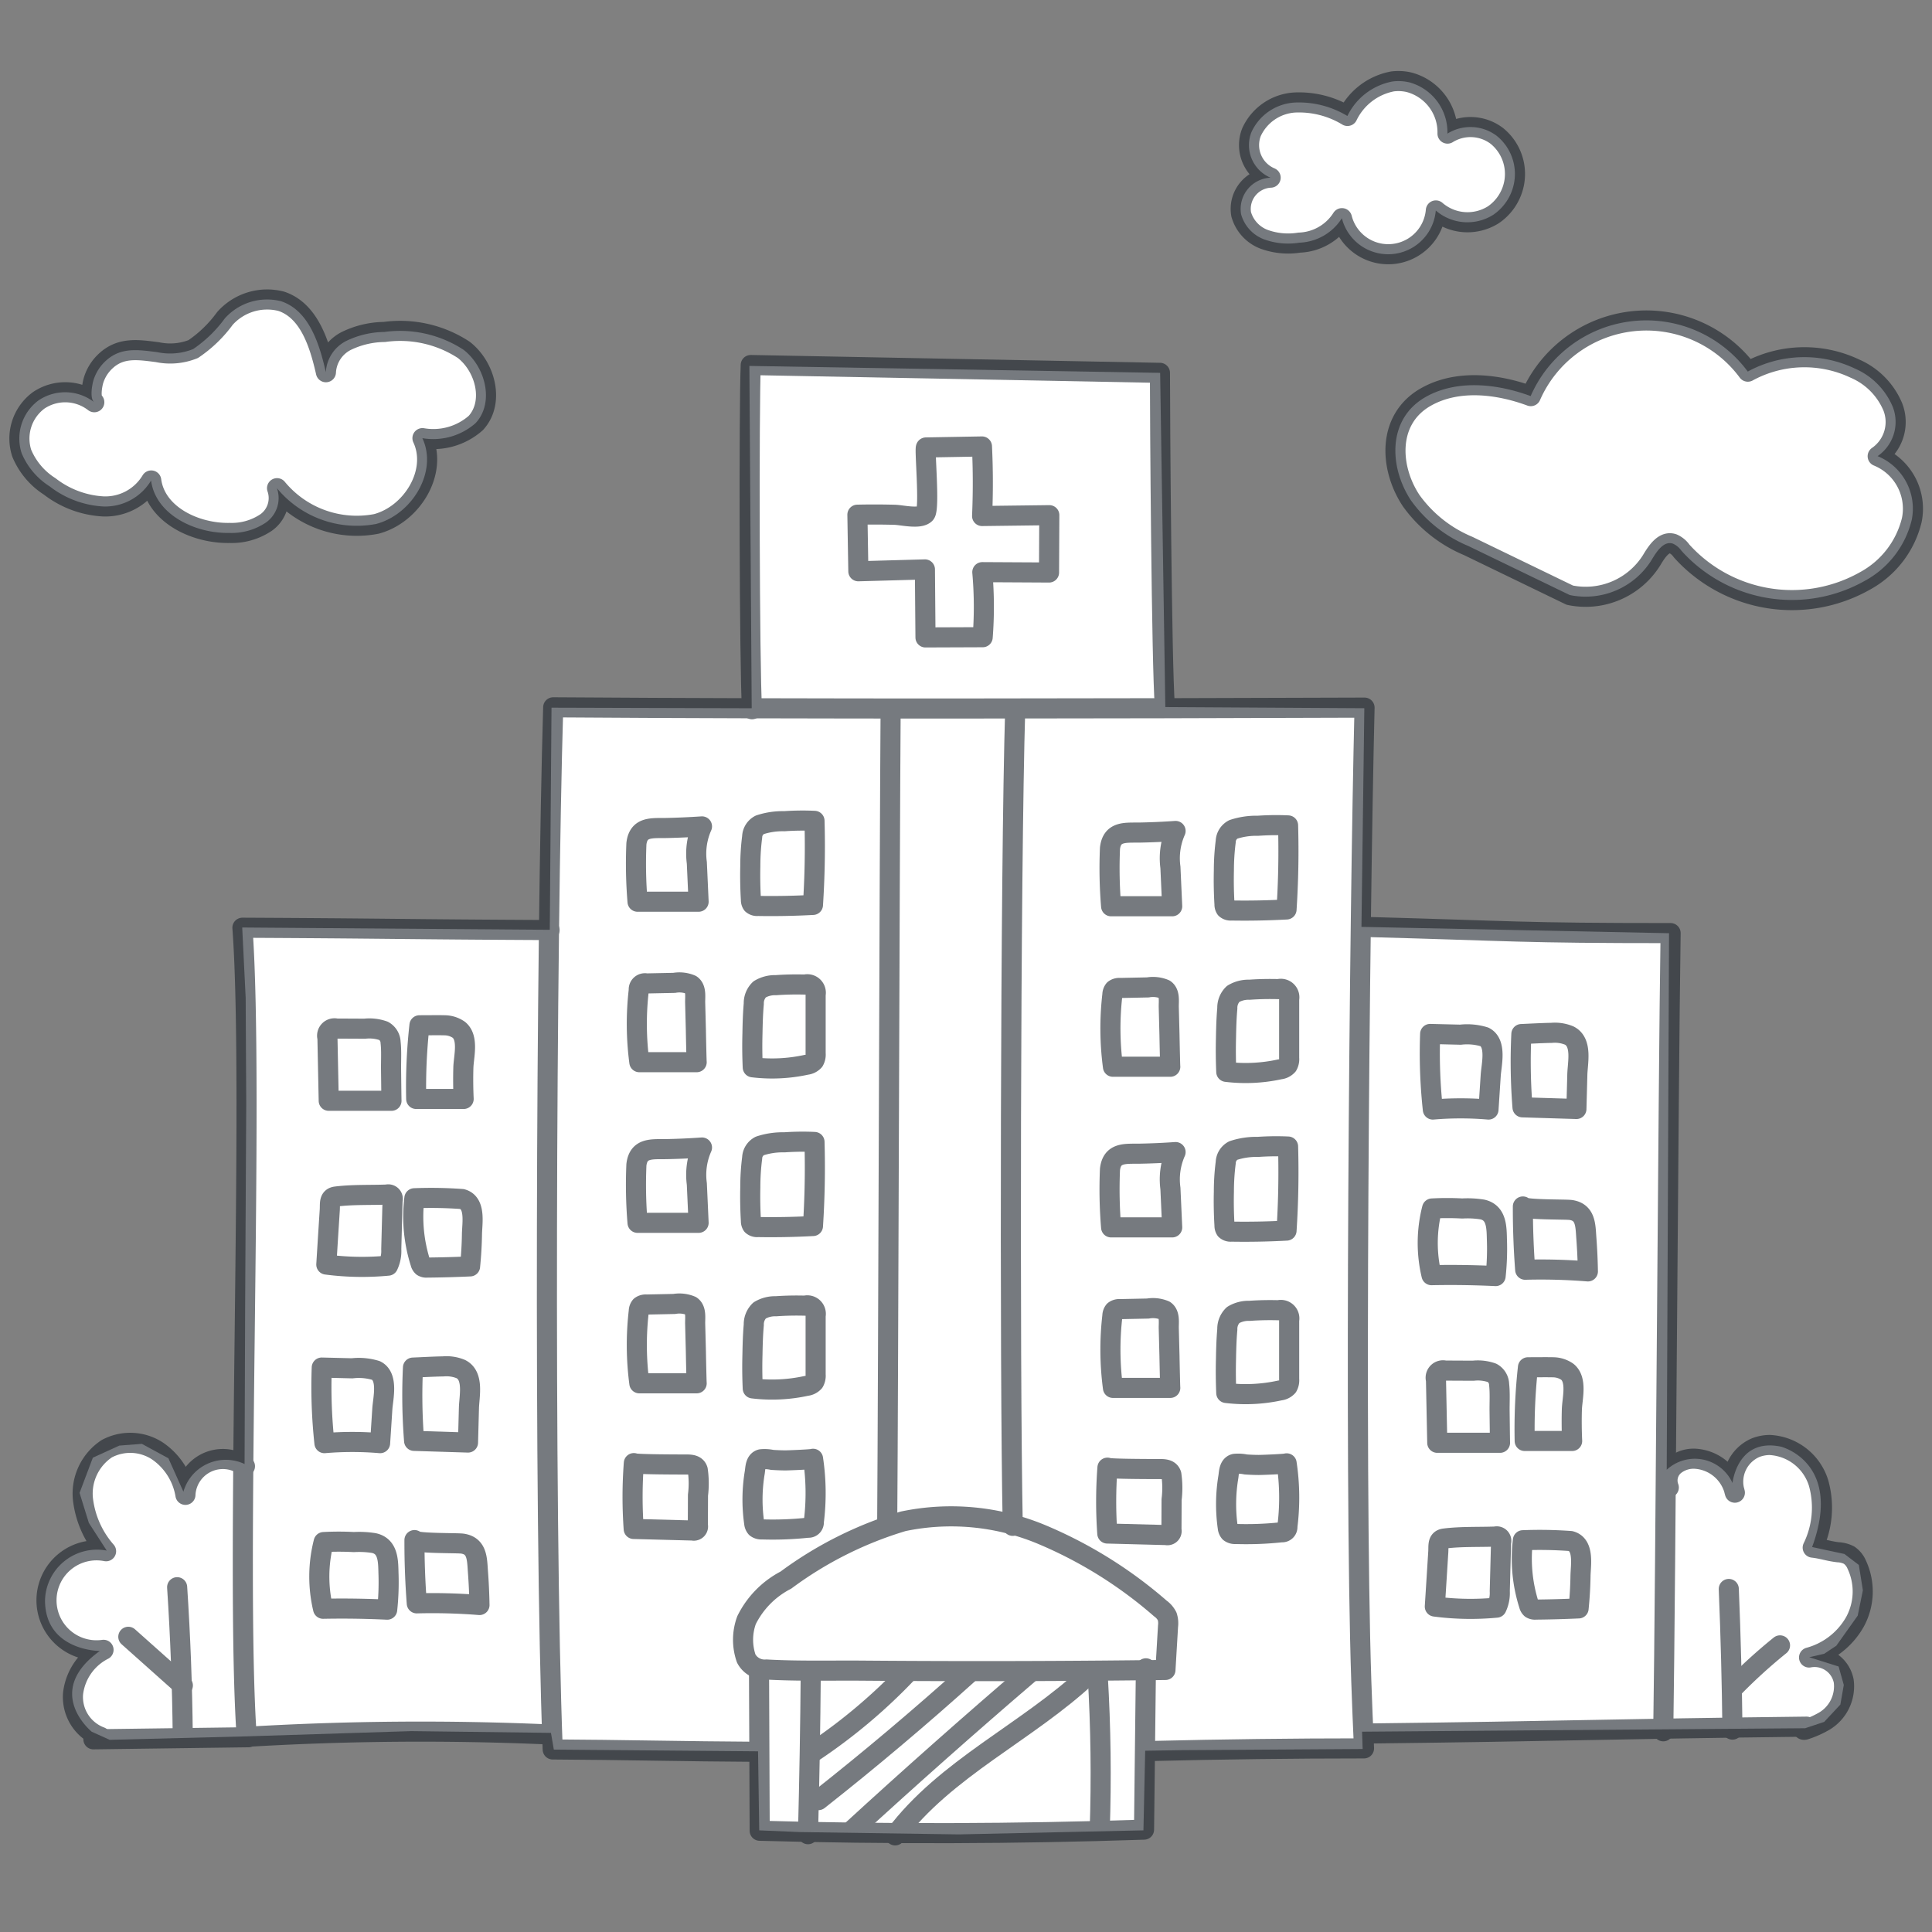 <svg xmlns="http://www.w3.org/2000/svg" width="125" height="125" viewBox="0 0 125 125">
  <rect x="0" y="0" width="125" height="125" fill="#808080" stroke="none"/>
  <g id="Illust" transform="translate(3.492 -0.001)">
    <rect id="area" width="125" height="125" transform="translate(-3.492 0.001)" fill="none"/>
    <g id="White" transform="translate(-2.242 5.246)">
      <path id="パス_1170" data-name="パス 1170" d="M143.736,18.2a8.164,8.164,0,0,1,14.045-1.583,7.634,7.634,0,0,1,6.92-.2,4.666,4.666,0,0,1,2.468,2.5,2.688,2.688,0,0,1-.987,3.171,3.67,3.67,0,0,1,2.206,4.132,6.119,6.119,0,0,1-3.028,3.933,9.609,9.609,0,0,1-11.867-1.939,1.336,1.336,0,0,0-.556-.464c-.6-.2-1.061.526-1.387,1.071a5.032,5.032,0,0,1-5.289,2.254L139.695,27.9a8.632,8.632,0,0,1-3.7-2.94c-1.435-2.17-1.547-5.307.978-6.717,2.053-1.141,4.65-.82,6.765-.038" transform="translate(-45.951 2.178)" fill="#fff"/>
      <path id="パス_1171" data-name="パス 1171" d="M120.051-3.923A3.344,3.344,0,0,1,122.538-.6a2.821,2.821,0,0,1,3.2.152A3.168,3.168,0,0,1,126.848,2.6a3.206,3.206,0,0,1-1.334,2.045,3.127,3.127,0,0,1-3.729-.271,3.091,3.091,0,0,1-6.076.5,3.4,3.4,0,0,1-2.755,1.582,4.557,4.557,0,0,1-2.265-.21,2.434,2.434,0,0,1-1.5-1.627,2.026,2.026,0,0,1,1.652-2.34,2.127,2.127,0,0,1,.254-.027,2.288,2.288,0,0,1-1.24-2.942,3.291,3.291,0,0,1,2.8-1.92,6.058,6.058,0,0,1,3.411.87,4.073,4.073,0,0,1,2.916-2.232,3.049,3.049,0,0,1,1.072.052" transform="translate(-30.14 4)" fill="#fff"/>
      <path id="パス_1172" data-name="パス 1172" d="M16.943,11.426c1.8.6,2.47,2.741,2.889,4.589a2.408,2.408,0,0,1,1.325-2.025,5.774,5.774,0,0,1,2.453-.578,7.505,7.505,0,0,1,5.142,1.159c1.417,1.107,1.994,3.412.774,4.733a4.149,4.149,0,0,1-3.449.978c1.017,2.17-.67,4.934-2.984,5.549a6.689,6.689,0,0,1-6.424-2.311,1.939,1.939,0,0,1-.705,2.215,3.974,3.974,0,0,1-2.369.678c-2.228.045-4.777-1.184-5.071-3.39A3.462,3.462,0,0,1,5.4,24.7,6.223,6.223,0,0,1,1.962,23.4,4.678,4.678,0,0,1,.151,21.257a3.071,3.071,0,0,1,1.1-3.424,3.071,3.071,0,0,1,3.594.124c-.3-.241-.136-1.13-.046-1.428a2.836,2.836,0,0,1,.83-1.281c.976-.874,2.106-.678,3.3-.53a4,4,0,0,0,2.317-.2,8.29,8.29,0,0,0,2.046-1.979,3.662,3.662,0,0,1,3.651-1.113" transform="translate(0 2.822)" fill="#fff"/>
      <path id="パス_1173" data-name="パス 1173" d="M75.983,116.232l11.719-.075-.037-1.12,28.667-.224,1.232-.41,1.045-1.12.224-1.269-.336-1.195-1.9-.6.97-.224.783-.522,1.381-1.941.336-1.642-.262-1.642-.932-.709-2.091-.448c2.015-5.487-2.015-6.495-2.015-6.495-2.837-.6-3.135,2.352-3.135,2.352a2.678,2.678,0,0,0-4.256-.858l.149-34.714-19.9-.41.186-14.147-12.876-.075L74.6,27.121l-26.576-.448.15,22.148-12.952-.037-.112,14.371-19.9-.149.224,4.553.037,6.831L15.4,87.529l-.037,10.19a2.852,2.852,0,0,0-3.957,1.792l-.971-2.164-1.716-.933-1.456.112-1.717.784-.858,2.277.6,1.941,1.157,1.792a3.364,3.364,0,0,0-3.993,3.21c0,3.285,3.546,3.285,3.546,3.285-3.7,2.65-.522,5.226-.522,5.226l1.157.522,8.846-.224L26.153,115l9.033.113.186,1.082,13.213.112.075,5.113,2.651.112,10.264.15,11.944-.262.113-5.151Z" transform="translate(-0.789 -8.242)" fill="#fff"/>
    </g>
    <g id="Line" transform="translate(-2.24 5.245)" opacity="0.6">
      <path id="パス_1103" data-name="パス 1103" d="M96.276,126.437q.084-1.418.168-2.836a1.447,1.447,0,0,0-.057-.631,1.411,1.411,0,0,0-.444-.513,28.405,28.405,0,0,0-7.7-4.794,15.2,15.2,0,0,0-8.934-.843,24.536,24.536,0,0,0-7.592,3.806,5.824,5.824,0,0,0-2.544,2.589,3.7,3.7,0,0,0-.02,2.483,1.344,1.344,0,0,0,1.306.711c2.055.116,4.137.057,6.2.073q3.144.025,6.289.03t6.26-.012q3.144-.016,6.289-.053Z" transform="translate(-22.124 -23.636)" fill="none" stroke="#1a2229" stroke-linecap="round" stroke-linejoin="round" stroke-width="1.3"/>
      <path id="パス_1104" data-name="パス 1104" d="M70.413,130.653q.021,5.139.043,10.278,12.431.344,24.867-.072l.121-10.437" transform="translate(-22.556 -27.726)" fill="none" stroke="#1a2229" stroke-linecap="round" stroke-linejoin="round" stroke-width="1.3"/>
      <path id="パス_1105" data-name="パス 1105" d="M75.075,130.751q-.042,5.251-.179,10.5" transform="translate(-23.871 -27.823)" fill="none" stroke="#1a2229" stroke-linecap="round" stroke-linejoin="round" stroke-width="1.3"/>
      <path id="パス_1106" data-name="パス 1106" d="M101.428,131.081q.3,5.011.129,10.034" transform="translate(-31.658 -27.92)" fill="none" stroke="#1a2229" stroke-linecap="round" stroke-linejoin="round" stroke-width="1.3"/>
      <path id="パス_1107" data-name="パス 1107" d="M90.13,109.943q6.86-.166,13.723-.168-.1-2.183-.176-4.368c-.454-13.682-.123-49.284.211-62.969-17.385.06-35.109.1-52.494-.02-.45,15.126-.616,52.306-.032,67.426,4.356.022,8.744.129,13.1.15" transform="translate(-16.854 -1.899)" fill="none" stroke="#1a2229" stroke-linecap="round" stroke-linejoin="round" stroke-width="1.3"/>
      <path id="パス_1108" data-name="パス 1108" d="M82.371,42.612c-.074,10.305-.148,42.515-.222,52.82" transform="translate(-26 -1.956)" fill="none" stroke="#1a2229" stroke-linecap="round" stroke-linejoin="round" stroke-width="1.3"/>
      <path id="パス_1109" data-name="パス 1109" d="M93.754,42.617c-.311,10.3-.363,42.514-.159,52.818" transform="translate(-29.323 -1.957)" fill="none" stroke="#1a2229" stroke-linecap="round" stroke-linejoin="round" stroke-width="1.3"/>
      <path id="パス_1110" data-name="パス 1110" d="M69.706,41.805c-.17-2.837-.2-19.432-.081-22.271L96.1,20.04c0,2.6.105,18.952.317,21.544" transform="translate(-22.304 -1.161)" fill="none" stroke="#1a2229" stroke-linecap="round" stroke-linejoin="round" stroke-width="1.3"/>
      <path id="パス_1111" data-name="パス 1111" d="M42.863,114.794a189.388,189.388,0,0,0-19.481.156c-.754-10.547.5-41.8-.278-52.347,10.046.05,9.825.1,19.872.15" transform="translate(-8.671 -7.823)" fill="none" stroke="#1a2229" stroke-linecap="round" stroke-linejoin="round" stroke-width="1.3"/>
      <path id="パス_1112" data-name="パス 1112" d="M125.858,62.527c9.9.267,9.9.4,19.806.4-.158,10.37-.317,41.274-.475,51.644" transform="translate(-38.828 -7.8)" fill="none" stroke="#1a2229" stroke-linecap="round" stroke-linejoin="round" stroke-width="1.3"/>
      <path id="パス_1113" data-name="パス 1113" d="M126.207,136.206c12.755-.147,15.6-.295,28.36-.442" transform="translate(-38.93 -29.294)" fill="none" stroke="#1a2229" stroke-linecap="round" stroke-linejoin="round" stroke-width="1.3"/>
      <path id="パス_1114" data-name="パス 1114" d="M19.489,136.733l-10.033.134" transform="translate(-4.665 -29.578)" fill="none" stroke="#1a2229" stroke-linecap="round" stroke-linejoin="round" stroke-width="1.3"/>
      <path id="パス_1115" data-name="パス 1115" d="M17.487,132.557q-.047-4.785-.362-9.562" transform="translate(-6.916 -25.547)" fill="none" stroke="#1a2229" stroke-linecap="round" stroke-linejoin="round" stroke-width="1.3"/>
      <path id="パス_1116" data-name="パス 1116" d="M12.653,127.535l2.844,2.536.685.61" transform="translate(-5.603 -26.879)" fill="none" stroke="#1a2229" stroke-linecap="round" stroke-linejoin="round" stroke-width="1.3"/>
      <path id="パス_1117" data-name="パス 1117" d="M18,111.286a2.424,2.424,0,0,0-3.851,1.852,4.287,4.287,0,0,0-1.807-2.837,3.214,3.214,0,0,0-3.284-.146,3.483,3.483,0,0,0-1.543,3.232,6.19,6.19,0,0,0,1.5,3.4,3.235,3.235,0,1,0-.165,6.378,3.651,3.651,0,0,0-1.97,2.825,2.753,2.753,0,0,0,1.782,2.81" transform="translate(-3.404 -21.666)" fill="none" stroke="#1a2229" stroke-linecap="round" stroke-linejoin="round" stroke-width="1.3"/>
      <path id="パス_1118" data-name="パス 1118" d="M153.689,112.72a1.275,1.275,0,0,1,.362-1.424,1.967,1.967,0,0,1,1.47-.427,2.8,2.8,0,0,1,2.442,2.186,2.4,2.4,0,0,1,1.345-2.913,2.568,2.568,0,0,1,.9-.173,3.492,3.492,0,0,1,3.172,2.461A5.894,5.894,0,0,1,163,116.61c.637.073,1,.225,1.642.3a1.728,1.728,0,0,1,.714.189,1.4,1.4,0,0,1,.487.6,4.1,4.1,0,0,1-.11,3.715,4.869,4.869,0,0,1-2.969,2.305,1.921,1.921,0,0,1,2.243,1.53,2.623,2.623,0,0,1-1.256,2.586,6.356,6.356,0,0,1-1.224.546c-.054.02-.128.032-.154-.018s.1-.061.064-.018" transform="translate(-46.97 -21.723)" fill="none" stroke="#1a2229" stroke-linecap="round" stroke-linejoin="round" stroke-width="1.3"/>
      <path id="パス_1119" data-name="パス 1119" d="M159.454,132.254q-.049-4.551-.236-9.1" transform="translate(-48.618 -25.593)" fill="none" stroke="#1a2229" stroke-linecap="round" stroke-linejoin="round" stroke-width="1.3"/>
      <path id="パス_1120" data-name="パス 1120" d="M159.842,130.921a34.358,34.358,0,0,1,2.874-2.6" transform="translate(-48.802 -27.109)" fill="none" stroke="#1a2229" stroke-linecap="round" stroke-linejoin="round" stroke-width="1.3"/>
      <path id="パス_1121" data-name="パス 1121" d="M75.5,135.873a35.743,35.743,0,0,0,6.065-5.132" transform="translate(-24.049 -27.82)" fill="none" stroke="#1a2229" stroke-linecap="round" stroke-linejoin="round" stroke-width="1.3"/>
      <path id="パス_1122" data-name="パス 1122" d="M75.853,139.1q4.975-3.924,9.687-8.165" transform="translate(-24.152 -27.877)" fill="none" stroke="#1a2229" stroke-linecap="round" stroke-linejoin="round" stroke-width="1.3"/>
      <path id="パス_1123" data-name="パス 1123" d="M95.391,131.013c-3.967,3.724-9.255,6.035-12.514,10.392" transform="translate(-26.213 -27.9)" fill="none" stroke="#1a2229" stroke-linecap="round" stroke-linejoin="round" stroke-width="1.3"/>
      <path id="パス_1124" data-name="パス 1124" d="M90.429,130.808q-5.872,5.025-11.568,10.252" transform="translate(-25.034 -27.839)" fill="none" stroke="#1a2229" stroke-linecap="round" stroke-linejoin="round" stroke-width="1.3"/>
      <path id="パス_1128" data-name="パス 1128" d="M30.786,91.564a17.766,17.766,0,0,0,3.994.071,2.2,2.2,0,0,0,.208-1.065l.084-3.16a.293.293,0,0,0-.363-.374c-1.086.042-2.222-.009-3.3.127-.47.059-.372.48-.4.875l-.106,1.648Z" transform="translate(-10.925 -14.992)" fill="none" stroke="#1a2229" stroke-linecap="round" stroke-linejoin="round" stroke-width="1.3"/>
      <path id="パス_1129" data-name="パス 1129" d="M42.423,91.775q-1.386.064-2.774.077a.476.476,0,0,1-.3-.065.462.462,0,0,1-.136-.239,9.852,9.852,0,0,1-.393-4.182,27.479,27.479,0,0,1,3.083.051c.907.243.654,1.566.643,2.271S42.493,91.081,42.423,91.775Z" transform="translate(-13.262 -15.084)" fill="none" stroke="#1a2229" stroke-linecap="round" stroke-linejoin="round" stroke-width="1.3"/>
      <path id="パス_1130" data-name="パス 1130" d="M34.535,123.221q-2.072-.1-4.147-.059a8.979,8.979,0,0,1,.037-4.315,18.1,18.1,0,0,1,1.953,0,6.057,6.057,0,0,1,1.3.066c.971.215.917,1.237.944,2.05A16.507,16.507,0,0,1,34.535,123.221Z" transform="translate(-10.736 -24.32)" fill="none" stroke="#1a2229" stroke-linecap="round" stroke-linejoin="round" stroke-width="1.3"/>
      <path id="パス_1131" data-name="パス 1131" d="M43.064,122.88a38.09,38.09,0,0,0-4.056-.108q-.156-2.042-.15-4.092c0,.228,2.76.178,3.1.228.968.14.947.995,1.005,1.8Q43.045,121.794,43.064,122.88Z" transform="translate(-13.294 -24.28)" fill="none" stroke="#1a2229" stroke-linecap="round" stroke-linejoin="round" stroke-width="1.3"/>
      <path id="パス_1132" data-name="パス 1132" d="M42.264,107.7l-3.487-.108a37.257,37.257,0,0,1-.073-4.741c.653-.027,1.306-.066,1.959-.078a2.413,2.413,0,0,1,1.142.177c.852.436.54,1.752.519,2.513Z" transform="translate(-13.236 -19.612)" fill="none" stroke="#1a2229" stroke-linecap="round" stroke-linejoin="round" stroke-width="1.3"/>
      <path id="パス_1133" data-name="パス 1133" d="M34.133,107.769a21.183,21.183,0,0,0-3.6,0,33.849,33.849,0,0,1-.174-4.89l1.963.048a3.8,3.8,0,0,1,1.549.142c.807.407.451,1.806.406,2.493Q34.206,106.664,34.133,107.769Z" transform="translate(-10.793 -19.642)" fill="none" stroke="#1a2229" stroke-linecap="round" stroke-linejoin="round" stroke-width="1.3"/>
      <path id="パス_1134" data-name="パス 1134" d="M42.081,76.3l-3.069,0a36.283,36.283,0,0,1,.211-4.766s1.47-.011,1.619,0a1.639,1.639,0,0,1,.927.29c.657.531.312,1.751.294,2.462Q42.035,75.294,42.081,76.3Z" transform="translate(-13.336 -10.442)" fill="none" stroke="#1a2229" stroke-linecap="round" stroke-linejoin="round" stroke-width="1.3"/>
      <path id="パス_1135" data-name="パス 1135" d="M35.033,76.509h-4.06q-.042-2.036-.083-4.072a.476.476,0,0,1,.579-.6l1.828.009a2.751,2.751,0,0,1,1.227.141.883.883,0,0,1,.451.747c.064.569.023,1.169.03,1.743C35.008,74.645,35.028,76.509,35.033,76.509Z" transform="translate(-10.956 -10.533)" fill="none" stroke="#1a2229" stroke-linecap="round" stroke-linejoin="round" stroke-width="1.3"/>
      <path id="パス_1136" data-name="パス 1136" d="M132.3,122.884a17.765,17.765,0,0,0,3.994.071,2.2,2.2,0,0,0,.208-1.065q.042-1.58.084-3.16a.293.293,0,0,0-.363-.374c-1.086.042-2.222-.009-3.3.127-.47.059-.372.48-.4.875L132.42,121Z" transform="translate(-40.719 -24.185)" fill="none" stroke="#1a2229" stroke-linecap="round" stroke-linejoin="round" stroke-width="1.3"/>
      <path id="パス_1137" data-name="パス 1137" d="M143.937,123.095q-1.386.064-2.774.077a.476.476,0,0,1-.3-.065.462.462,0,0,1-.136-.24,9.851,9.851,0,0,1-.393-4.182,27.477,27.477,0,0,1,3.083.051c.907.243.654,1.566.643,2.271S144.007,122.4,143.937,123.095Z" transform="translate(-43.054 -24.276)" fill="none" stroke="#1a2229" stroke-linecap="round" stroke-linejoin="round" stroke-width="1.3"/>
      <path id="パス_1138" data-name="パス 1138" d="M136.04,92.671q-2.072-.1-4.147-.058a8.979,8.979,0,0,1,.037-4.315,18.1,18.1,0,0,1,1.953,0,6.1,6.1,0,0,1,1.3.066c.971.216.917,1.238.944,2.05A16.5,16.5,0,0,1,136.04,92.671Z" transform="translate(-40.526 -15.354)" fill="none" stroke="#1a2229" stroke-linecap="round" stroke-linejoin="round" stroke-width="1.3"/>
      <path id="パス_1139" data-name="パス 1139" d="M144.568,92.329a38.092,38.092,0,0,0-4.056-.108q-.156-2.042-.15-4.092c0,.227,2.76.178,3.1.227.968.14.947.995,1.005,1.8Q144.549,91.243,144.568,92.329Z" transform="translate(-43.084 -15.314)" fill="none" stroke="#1a2229" stroke-linecap="round" stroke-linejoin="round" stroke-width="1.3"/>
      <path id="パス_1140" data-name="パス 1140" d="M143.768,77.153l-3.487-.107a37.251,37.251,0,0,1-.073-4.741c.653-.027,1.306-.066,1.959-.078a2.4,2.4,0,0,1,1.142.177c.852.436.54,1.752.519,2.513Z" transform="translate(-43.027 -10.646)" fill="none" stroke="#1a2229" stroke-linecap="round" stroke-linejoin="round" stroke-width="1.3"/>
      <path id="パス_1141" data-name="パス 1141" d="M135.637,77.218a21.184,21.184,0,0,0-3.6,0,33.854,33.854,0,0,1-.174-4.891l1.963.048a3.8,3.8,0,0,1,1.549.142c.807.407.451,1.806.406,2.493Z" transform="translate(-40.584 -10.675)" fill="none" stroke="#1a2229" stroke-linecap="round" stroke-linejoin="round" stroke-width="1.3"/>
      <path id="パス_1142" data-name="パス 1142" d="M143.595,107.62l-3.069,0a36.3,36.3,0,0,1,.211-4.767s1.47-.011,1.619,0a1.639,1.639,0,0,1,.927.29c.657.531.312,1.751.294,2.462Q143.549,106.614,143.595,107.62Z" transform="translate(-43.13 -19.634)" fill="none" stroke="#1a2229" stroke-linecap="round" stroke-linejoin="round" stroke-width="1.3"/>
      <path id="パス_1143" data-name="パス 1143" d="M136.547,107.829h-4.06q-.042-2.036-.083-4.072a.476.476,0,0,1,.579-.6l1.828.009a2.751,2.751,0,0,1,1.227.141.883.883,0,0,1,.451.746c.064.57.023,1.17.03,1.744C136.522,105.965,136.542,107.829,136.547,107.829Z" transform="translate(-40.748 -19.725)" fill="none" stroke="#1a2229" stroke-linecap="round" stroke-linejoin="round" stroke-width="1.3"/>
      <path id="パス_1144" data-name="パス 1144" d="M65.493,82.729a4.362,4.362,0,0,0-.333,2.355q.057,1.258.114,2.517H61.324a29.858,29.858,0,0,1-.074-3.75c.133-1.142,1.023-1,1.961-1.019Q64.352,82.81,65.493,82.729Z" transform="translate(-21.327 -13.729)" fill="none" stroke="#1a2229" stroke-linecap="round" stroke-linejoin="round" stroke-width="1.3"/>
      <path id="パス_1145" data-name="パス 1145" d="M71.728,87.324a.469.469,0,0,0,.078.279.476.476,0,0,0,.37.116q1.783.03,3.565-.067.177-2.714.1-5.438a16.811,16.811,0,0,0-1.951.023,4.742,4.742,0,0,0-1.592.235.909.909,0,0,0-.49.776,14.74,14.74,0,0,0-.12,1.893Q71.662,86.232,71.728,87.324Z" transform="translate(-24.395 -13.573)" fill="none" stroke="#1a2229" stroke-linecap="round" stroke-linejoin="round" stroke-width="1.3"/>
      <path id="パス_1146" data-name="パス 1146" d="M65.171,102.181l-3.708,0a18.913,18.913,0,0,1-.037-4.665.53.53,0,0,1,.115-.324.54.54,0,0,1,.379-.107l1.8-.037a1.949,1.949,0,0,1,1.092.124c.349.24.253.795.262,1.157l.047,1.826C65.122,100.321,65.162,102.181,65.171,102.181Z" transform="translate(-21.349 -17.926)" fill="none" stroke="#1a2229" stroke-linecap="round" stroke-linejoin="round" stroke-width="1.3"/>
      <path id="パス_1147" data-name="パス 1147" d="M71.9,102.562a10.381,10.381,0,0,0,3.468-.163.787.787,0,0,0,.5-.253.815.815,0,0,0,.1-.478q0-1.907,0-3.813a.55.55,0,0,0-.684-.646c-.627-.017-1.256-.006-1.883.039a1.927,1.927,0,0,0-1.057.272,1.239,1.239,0,0,0-.377.929c-.057.639-.075,1.284-.086,1.926Q71.85,101.468,71.9,102.562Z" transform="translate(-24.449 -17.977)" fill="none" stroke="#1a2229" stroke-linecap="round" stroke-linejoin="round" stroke-width="1.3"/>
      <path id="パス_1148" data-name="パス 1148" d="M75.808,111.235a14.921,14.921,0,0,1,.049,4.084.341.341,0,0,1-.373.374,21.474,21.474,0,0,1-2.984.111.55.55,0,0,1-.376-.109.532.532,0,0,1-.124-.3,10.69,10.69,0,0,1,.042-3.308c.04-.3.049-.725.4-.82a2.37,2.37,0,0,1,.719.039c.272.019.545.03.818.033C74.13,111.344,75.813,111.275,75.808,111.235Z" transform="translate(-24.456 -22.096)" fill="none" stroke="#1a2229" stroke-linecap="round" stroke-linejoin="round" stroke-width="1.3"/>
      <path id="パス_1149" data-name="パス 1149" d="M65.134,115.655a.271.271,0,0,1-.336.336l-3.814-.1a29.058,29.058,0,0,1,.009-4.26c-.007.089,3.11.09,3.389.09.3,0,.641.018.746.355a6.089,6.089,0,0,1,.014,1.628Q65.139,114.68,65.134,115.655Z" transform="translate(-21.235 -22.212)" fill="none" stroke="#1a2229" stroke-linecap="round" stroke-linejoin="round" stroke-width="1.3"/>
      <path id="パス_1150" data-name="パス 1150" d="M106.785,83.147a4.362,4.362,0,0,0-.333,2.355q.057,1.258.114,2.517h-3.951a29.858,29.858,0,0,1-.074-3.75c.133-1.142,1.023-1,1.961-1.019Q105.644,83.228,106.785,83.147Z" transform="translate(-31.978 -13.852)" fill="none" stroke="#1a2229" stroke-linecap="round" stroke-linejoin="round" stroke-width="1.3"/>
      <path id="パス_1151" data-name="パス 1151" d="M113.02,87.742a.469.469,0,0,0,.078.279.476.476,0,0,0,.37.116q1.783.03,3.565-.067.177-2.714.1-5.438a16.81,16.81,0,0,0-1.951.023,4.742,4.742,0,0,0-1.592.235.909.909,0,0,0-.49.776,14.739,14.739,0,0,0-.12,1.893Q112.954,86.65,113.02,87.742Z" transform="translate(-35.047 -13.695)" fill="none" stroke="#1a2229" stroke-linecap="round" stroke-linejoin="round" stroke-width="1.3"/>
      <path id="パス_1152" data-name="パス 1152" d="M106.463,102.6l-3.708,0a18.914,18.914,0,0,1-.037-4.665.53.53,0,0,1,.115-.324.54.54,0,0,1,.379-.107l1.8-.037a1.949,1.949,0,0,1,1.092.124c.349.24.253.795.262,1.157l.047,1.826C106.414,100.738,106.455,102.6,106.463,102.6Z" transform="translate(-31.999 -18.048)" fill="none" stroke="#1a2229" stroke-linecap="round" stroke-linejoin="round" stroke-width="1.3"/>
      <path id="パス_1153" data-name="パス 1153" d="M113.188,102.98a10.381,10.381,0,0,0,3.468-.163.787.787,0,0,0,.5-.253.815.815,0,0,0,.1-.478q0-1.907,0-3.813a.55.55,0,0,0-.684-.646c-.627-.017-1.257-.006-1.883.039a1.931,1.931,0,0,0-1.058.272,1.241,1.241,0,0,0-.376.929c-.057.639-.075,1.284-.086,1.926Q113.142,101.886,113.188,102.98Z" transform="translate(-35.1 -18.099)" fill="none" stroke="#1a2229" stroke-linecap="round" stroke-linejoin="round" stroke-width="1.3"/>
      <path id="パス_1154" data-name="パス 1154" d="M65.493,53.323a4.362,4.362,0,0,0-.333,2.355q.057,1.258.114,2.517H61.324a29.858,29.858,0,0,1-.074-3.75c.133-1.142,1.023-1,1.961-1.019Q64.352,53.4,65.493,53.323Z" transform="translate(-21.327 -5.099)" fill="none" stroke="#1a2229" stroke-linecap="round" stroke-linejoin="round" stroke-width="1.3"/>
      <path id="パス_1155" data-name="パス 1155" d="M71.728,57.917a.469.469,0,0,0,.078.279.476.476,0,0,0,.37.116q1.783.03,3.565-.067.177-2.714.1-5.438a16.8,16.8,0,0,0-1.951.023,4.741,4.741,0,0,0-1.592.235.909.909,0,0,0-.49.776,14.74,14.74,0,0,0-.12,1.893Q71.662,56.825,71.728,57.917Z" transform="translate(-24.395 -4.942)" fill="none" stroke="#1a2229" stroke-linecap="round" stroke-linejoin="round" stroke-width="1.3"/>
      <path id="パス_1156" data-name="パス 1156" d="M65.171,72.774l-3.708,0a18.907,18.907,0,0,1-.037-4.664.4.4,0,0,1,.494-.431l1.8-.037a1.936,1.936,0,0,1,1.092.124c.349.24.253.795.262,1.156l.047,1.827C65.122,70.915,65.162,72.774,65.171,72.774Z" transform="translate(-21.349 -9.295)" fill="none" stroke="#1a2229" stroke-linecap="round" stroke-linejoin="round" stroke-width="1.3"/>
      <path id="パス_1157" data-name="パス 1157" d="M71.9,73.156a10.381,10.381,0,0,0,3.468-.163.787.787,0,0,0,.5-.253.815.815,0,0,0,.1-.478q0-1.907,0-3.813a.55.55,0,0,0-.684-.646c-.627-.017-1.256-.006-1.883.039a1.927,1.927,0,0,0-1.057.272,1.239,1.239,0,0,0-.377.929c-.057.639-.075,1.284-.086,1.926Q71.85,72.062,71.9,73.156Z" transform="translate(-24.449 -9.346)" fill="none" stroke="#1a2229" stroke-linecap="round" stroke-linejoin="round" stroke-width="1.3"/>
      <path id="パス_1158" data-name="パス 1158" d="M106.785,53.741a4.362,4.362,0,0,0-.333,2.355q.057,1.258.114,2.517h-3.951a29.858,29.858,0,0,1-.074-3.75c.133-1.142,1.023-1,1.961-1.019Q105.644,53.822,106.785,53.741Z" transform="translate(-31.978 -5.222)" fill="none" stroke="#1a2229" stroke-linecap="round" stroke-linejoin="round" stroke-width="1.3"/>
      <path id="パス_1159" data-name="パス 1159" d="M113.02,58.335a.469.469,0,0,0,.078.279.476.476,0,0,0,.37.116q1.783.03,3.565-.067.177-2.714.1-5.438a16.806,16.806,0,0,0-1.951.023,4.742,4.742,0,0,0-1.592.235.909.909,0,0,0-.49.776,14.739,14.739,0,0,0-.12,1.893Q112.954,57.243,113.02,58.335Z" transform="translate(-35.047 -5.065)" fill="none" stroke="#1a2229" stroke-linecap="round" stroke-linejoin="round" stroke-width="1.3"/>
      <path id="パス_1160" data-name="パス 1160" d="M106.463,73.192l-3.708,0a18.914,18.914,0,0,1-.037-4.665.53.53,0,0,1,.115-.324.54.54,0,0,1,.379-.107l1.8-.037a1.948,1.948,0,0,1,1.092.124c.349.239.253.795.262,1.157l.047,1.826C106.414,71.332,106.455,73.192,106.463,73.192Z" transform="translate(-31.999 -9.418)" fill="none" stroke="#1a2229" stroke-linecap="round" stroke-linejoin="round" stroke-width="1.3"/>
      <path id="パス_1161" data-name="パス 1161" d="M113.188,73.573a10.363,10.363,0,0,0,3.468-.163.787.787,0,0,0,.5-.253.816.816,0,0,0,.1-.478q0-1.905,0-3.812a.55.55,0,0,0-.684-.646c-.627-.017-1.257-.006-1.883.039a1.919,1.919,0,0,0-1.058.272,1.24,1.24,0,0,0-.376.929c-.057.639-.075,1.284-.086,1.926Q113.142,72.48,113.188,73.573Z" transform="translate(-35.1 -9.469)" fill="none" stroke="#1a2229" stroke-linecap="round" stroke-linejoin="round" stroke-width="1.3"/>
      <path id="パス_1162" data-name="パス 1162" d="M117.1,111.653a14.921,14.921,0,0,1,.049,4.084.341.341,0,0,1-.373.374,21.476,21.476,0,0,1-2.984.111.55.55,0,0,1-.376-.109.531.531,0,0,1-.124-.3,10.69,10.69,0,0,1,.042-3.308c.04-.3.049-.725.4-.82a2.371,2.371,0,0,1,.719.039c.272.019.545.03.818.032C115.422,111.762,117.105,111.693,117.1,111.653Z" transform="translate(-35.107 -22.218)" fill="none" stroke="#1a2229" stroke-linecap="round" stroke-linejoin="round" stroke-width="1.3"/>
      <path id="パス_1163" data-name="パス 1163" d="M106.426,116.072a.271.271,0,0,1-.336.336l-3.814-.1a29.057,29.057,0,0,1,.009-4.26c-.007.089,3.11.09,3.389.09.3,0,.642.018.746.355a6.089,6.089,0,0,1,.014,1.628Q106.431,115.1,106.426,116.072Z" transform="translate(-31.885 -22.334)" fill="none" stroke="#1a2229" stroke-linecap="round" stroke-linejoin="round" stroke-width="1.3"/>
      <path id="パス_1164" data-name="パス 1164" d="M163.526,28.346a8.163,8.163,0,0,1,14.044-1.583,7.633,7.633,0,0,1,6.92-.2,4.664,4.664,0,0,1,2.467,2.5,2.687,2.687,0,0,1-.986,3.171,3.667,3.667,0,0,1,2.206,4.132,6.12,6.12,0,0,1-3.028,3.936,9.608,9.608,0,0,1-11.865-1.939,1.334,1.334,0,0,0-.556-.464c-.6-.2-1.061.526-1.388,1.071a5.032,5.032,0,0,1-5.288,2.254l-6.566-3.179a8.629,8.629,0,0,1-3.7-2.939c-1.435-2.171-1.547-5.308.979-6.717C158.814,27.242,161.411,27.564,163.526,28.346Z" transform="translate(-65.737 -7.961)" fill="none" stroke="#1a2229" stroke-linecap="round" stroke-linejoin="round" stroke-width="1.3"/>
      <path id="パス_1165" data-name="パス 1165" d="M117.584.579A3.344,3.344,0,0,1,120.071,3.9a2.821,2.821,0,0,1,3.195.152A3.168,3.168,0,0,1,124.381,7.1a3.206,3.206,0,0,1-1.334,2.045,3.126,3.126,0,0,1-3.73-.274,3.091,3.091,0,0,1-6.077.5,3.4,3.4,0,0,1-2.755,1.582,4.554,4.554,0,0,1-2.265-.209,2.434,2.434,0,0,1-1.5-1.627,2.025,2.025,0,0,1,1.907-2.367,2.287,2.287,0,0,1-1.239-2.941,3.291,3.291,0,0,1,2.8-1.921,6.058,6.058,0,0,1,3.411.87A4.073,4.073,0,0,1,116.511.524,3.055,3.055,0,0,1,117.584.579Z" transform="translate(-27.669 -0.5)" fill="none" stroke="#1a2229" stroke-linecap="round" stroke-linejoin="round" stroke-width="1.3"/>
      <path id="パス_1166" data-name="パス 1166" d="M17.446,19.29c1.8.6,2.47,2.741,2.889,4.589a2.409,2.409,0,0,1,1.325-2.026,5.772,5.772,0,0,1,2.453-.578,7.509,7.509,0,0,1,5.142,1.159c1.418,1.106,1.994,3.412.775,4.733a4.146,4.146,0,0,1-3.449.978c1.017,2.168-.67,4.934-2.984,5.549a6.688,6.688,0,0,1-6.424-2.311,1.939,1.939,0,0,1-.7,2.215,3.977,3.977,0,0,1-2.369.68c-2.228.044-4.777-1.184-5.071-3.394A3.463,3.463,0,0,1,5.9,32.561a6.225,6.225,0,0,1-3.44-1.295A4.679,4.679,0,0,1,.655,29.121a3.07,3.07,0,0,1,1.1-3.424,3.07,3.07,0,0,1,3.594.124c-.3-.241-.136-1.131-.046-1.428a2.841,2.841,0,0,1,.83-1.281c.976-.874,2.106-.681,3.3-.53a4,4,0,0,0,2.317-.2A8.27,8.27,0,0,0,13.8,20.4,3.66,3.66,0,0,1,17.446,19.29Z" transform="translate(-0.5 -5.041)" fill="none" stroke="#1a2229" stroke-linecap="round" stroke-linejoin="round" stroke-width="1.3"/>
      <path id="パス_3439" data-name="パス 3439" d="M4.818.443,8.437.379q.108,2.249.01,4.5l4.348-.054-.018,3.709L8.461,8.511a25.311,25.311,0,0,1,.023,4.209l-3.7.014q-.019-2.2-.037-4.4L.44,8.454Q.409,6.625.379,4.794,1.587,4.767,2.8,4.8c.472.014,1.619.3,1.969-.071C5.077,4.4,4.707.445,4.818.443Z" transform="translate(53.843 23.263)" fill="none" stroke="#1a2229" stroke-linecap="round" stroke-linejoin="round" stroke-width="1.3"/>
    </g>
  </g>
</svg>
